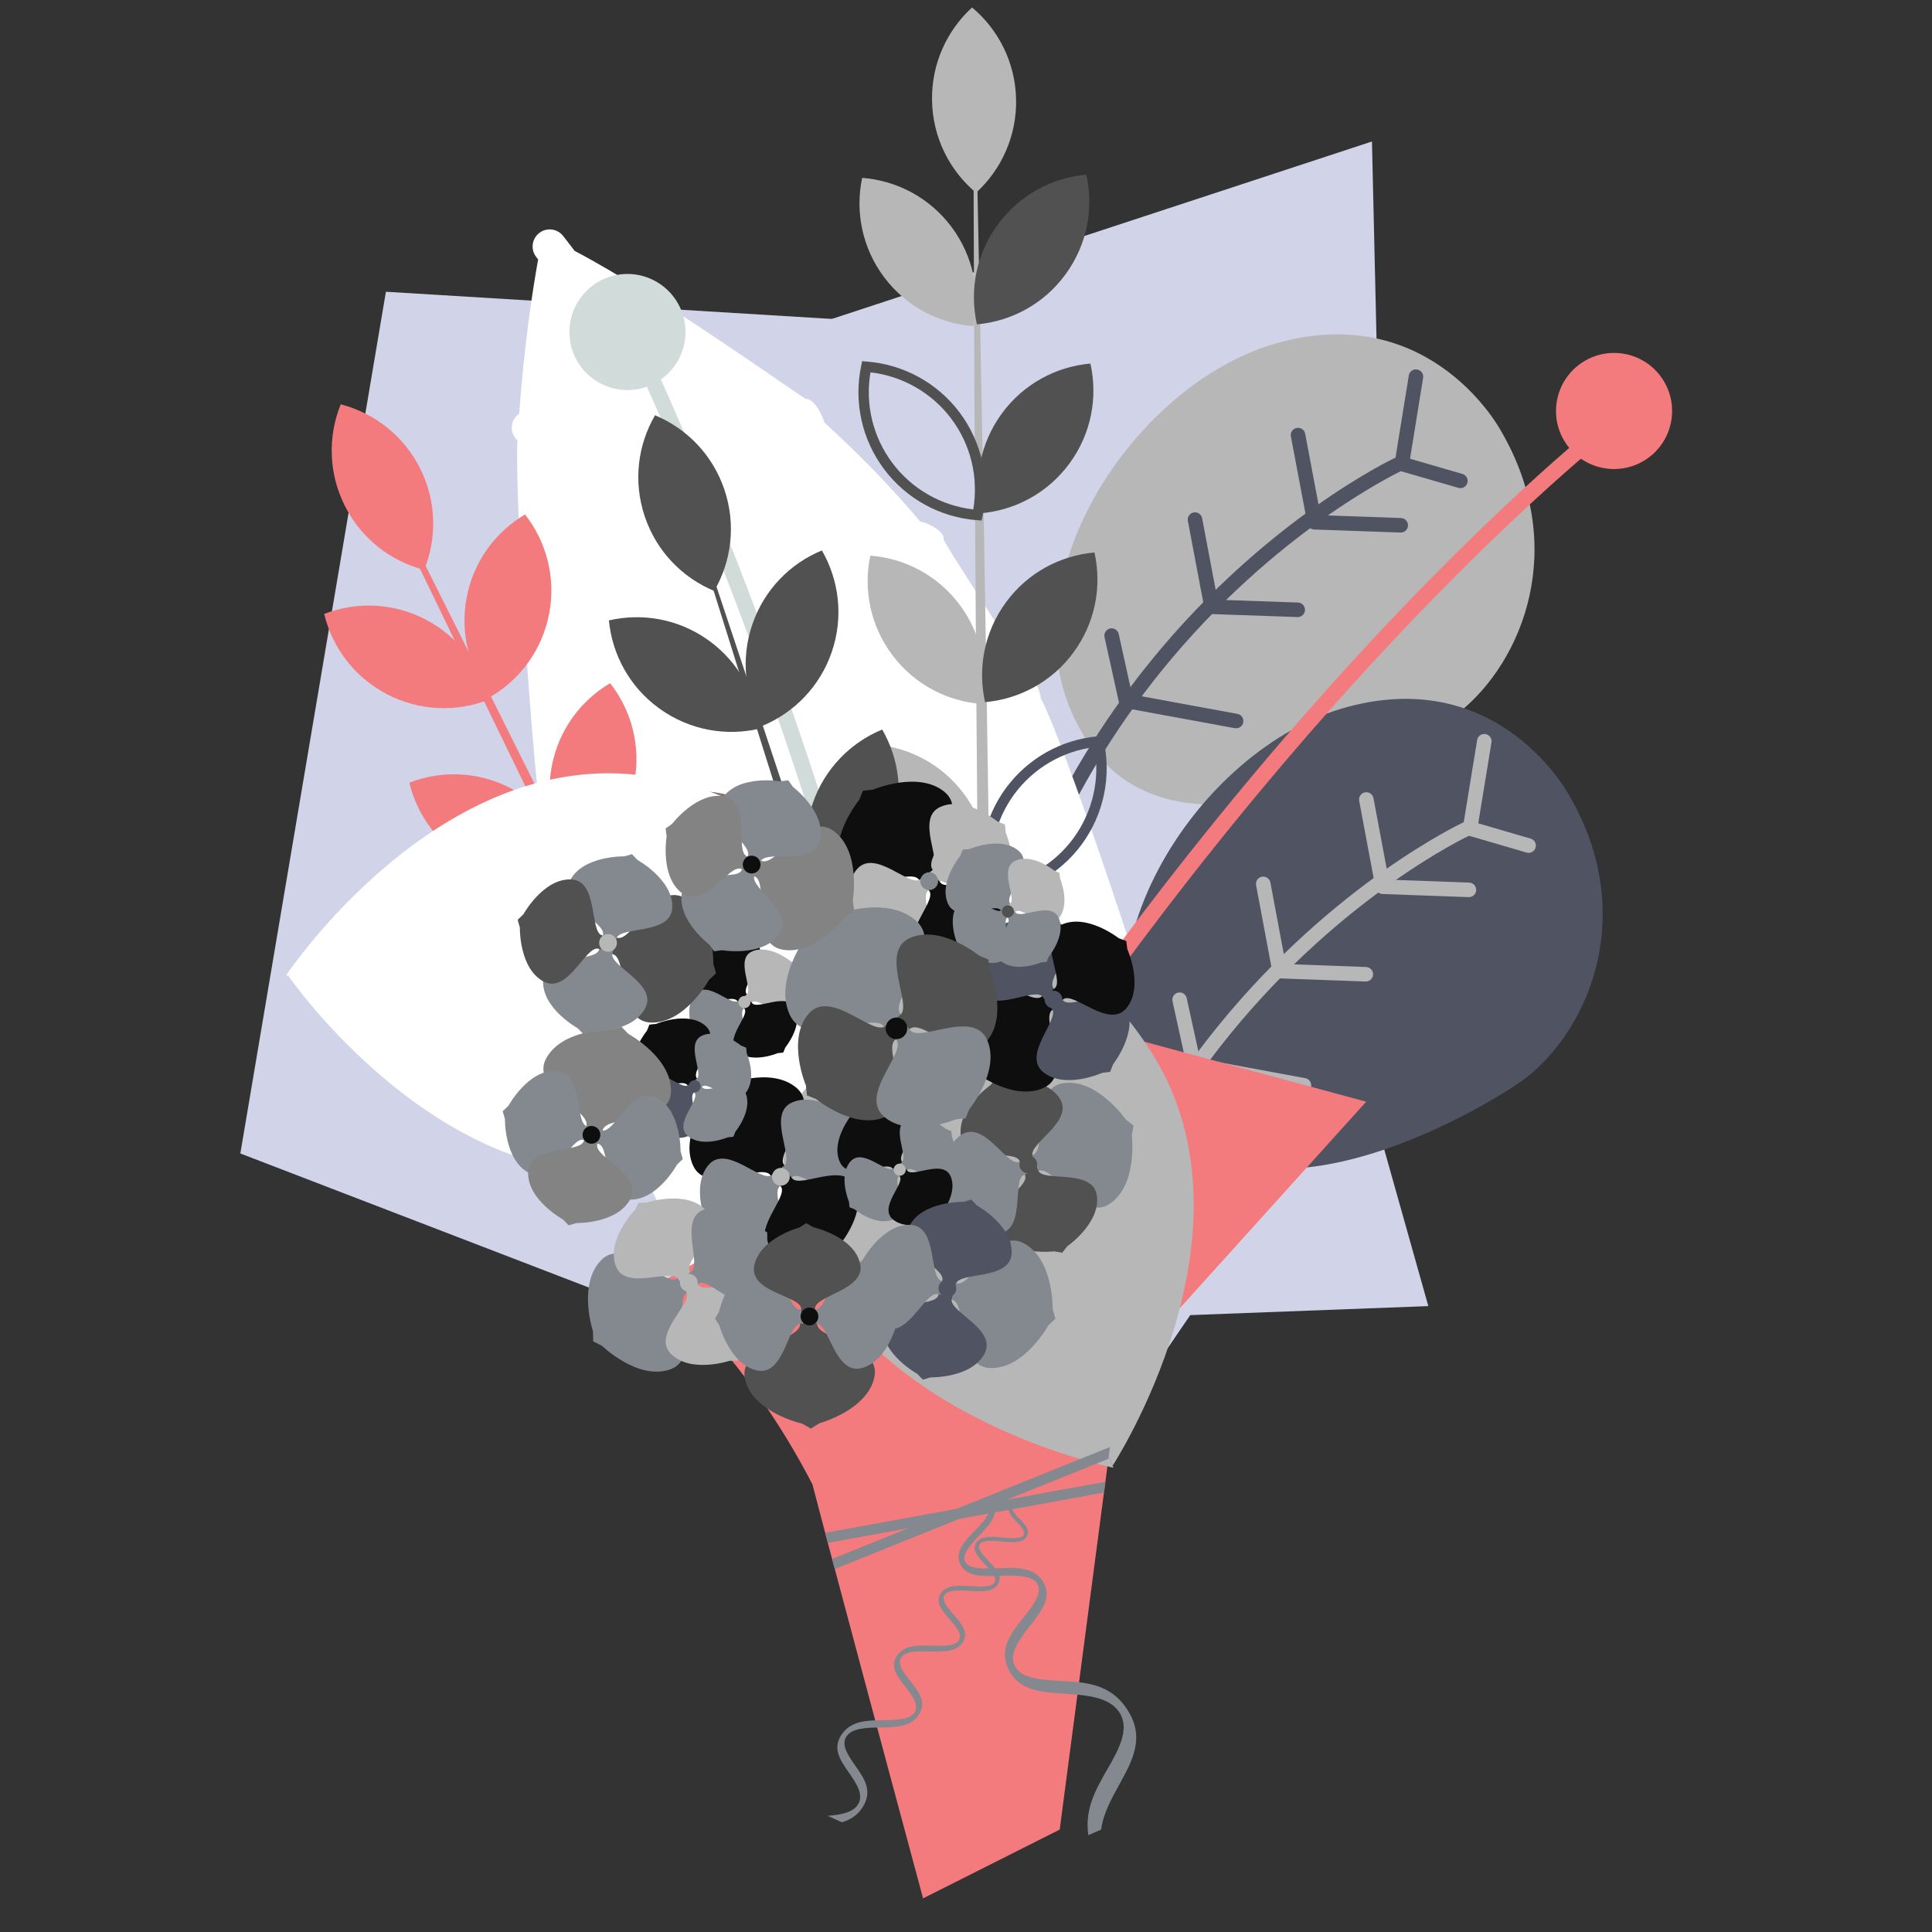 <svg width="123" height="123" viewBox="0 0 123 123" fill="none" xmlns="http://www.w3.org/2000/svg">
<rect x="0" y="0" width="123" height="123" fill="#333333" stroke="none"/>
<g clip-path="url(#clip0_297_7465)">
<path d="M24.569 18.574L15.301 73.435L40.239 83.028L59.799 84.331L90.934 83.152L73.596 21.564L24.569 18.574Z" fill="#D1D3E8"/>
<path d="M87.345 9.008L31.938 27.212L37.643 53.316L47.315 70.371L69.126 93.468L88.638 64.888L87.345 9.008Z" fill="#D1D3E8"/>
<path d="M95.565 27.442C95.565 27.442 91.193 19.195 81.479 21.793C71.765 24.391 63.033 38.308 69.376 47.407C75.722 56.504 91.302 46.63 92.882 45.364C96.982 42.086 99.86 34.819 95.565 27.442Z" fill="#B7B7B8"/>
<path d="M89.412 29.384C89.304 29.152 89.031 29.051 88.797 29.158C88.716 29.195 80.621 33.014 73.257 42.091C68.934 47.419 65.7 53.495 63.641 60.15C61.904 65.767 61.011 71.808 60.961 78.193L61.893 78.017C62.091 61.175 68.289 49.696 73.948 42.708C81.176 33.783 89.109 30.035 89.186 29.998C89.419 29.89 89.519 29.615 89.412 29.384Z" fill="#505362"/>
<path d="M71.428 44.998C71.334 44.933 71.263 44.833 71.237 44.716L70.32 40.565C70.264 40.315 70.421 40.069 70.671 40.013C70.921 39.958 71.167 40.115 71.222 40.364L72.073 44.217L78.779 45.449C79.03 45.495 79.197 45.736 79.15 45.987C79.104 46.239 78.864 46.404 78.612 46.359L71.605 45.071C71.54 45.059 71.48 45.033 71.428 44.998Z" fill="#505362"/>
<path d="M83.425 33.633C83.327 33.567 83.257 33.461 83.233 33.337L82.184 27.785C82.136 27.533 82.302 27.293 82.552 27.245C82.802 27.197 83.044 27.361 83.093 27.613L84.073 32.801L89.195 32.98C89.45 32.99 89.65 33.205 89.64 33.458C89.631 33.713 89.417 33.913 89.161 33.904L83.67 33.711C83.581 33.711 83.496 33.681 83.425 33.633Z" fill="#505362"/>
<path d="M76.867 39.014C76.769 38.947 76.699 38.842 76.675 38.718L75.626 33.166C75.577 32.916 75.742 32.674 75.994 32.626C76.245 32.577 76.486 32.744 76.534 32.994L77.514 38.182L82.636 38.361C82.891 38.37 83.091 38.585 83.082 38.839C83.072 39.094 82.858 39.294 82.604 39.285L77.113 39.092C77.022 39.092 76.937 39.064 76.867 39.014Z" fill="#505362"/>
<path d="M88.986 29.917C88.841 29.819 88.761 29.644 88.791 29.462L89.691 23.906C89.731 23.655 89.968 23.483 90.22 23.524C90.471 23.564 90.643 23.801 90.603 24.053L89.769 29.205L93.104 30.173C93.35 30.243 93.491 30.5 93.419 30.745C93.347 30.989 93.091 31.131 92.845 31.059L89.115 29.977C89.071 29.966 89.026 29.943 88.986 29.917Z" fill="#505362"/>
<path d="M76.504 74.997C76.432 74.921 76.351 74.855 76.258 74.801C76.251 74.762 76.243 74.723 76.236 74.683C75.139 69.156 67.941 47.554 66.261 44.459C66.252 44.157 65.725 42.577 65.184 42.547C63.671 39.957 60.058 34.532 60.074 34.323C60.121 33.724 58.753 33.17 58.607 33.226C56.767 31.051 54.732 28.937 52.477 26.899C52.473 26.745 51.911 25.372 51.322 25.404C51.169 25.411 42.115 18.865 36.582 15.973C36.339 15.655 36.099 15.333 35.851 15.021C35.481 14.549 34.796 14.467 34.325 14.837C33.853 15.209 33.77 15.892 34.141 16.364C34.182 16.416 34.221 16.469 34.261 16.521C33.923 18.378 33.386 21.805 33.053 26.338C32.959 26.403 32.87 26.479 32.798 26.577C32.458 27.03 32.53 27.659 32.942 28.033C32.735 31.594 33.997 51.776 35.073 56.727C34.959 56.803 34.555 58.19 35.049 58.533C35.099 58.568 35.281 58.69 35.565 58.873C36.707 63.584 38.265 68.416 40.362 73.231C41.626 76.128 42.904 78.744 44.184 81.112L76.504 74.997Z" fill="white"/>
<path d="M99.915 50.66C99.915 50.66 95.557 42.409 85.837 44.993C76.119 47.578 67.367 61.482 73.699 70.591C80.032 79.697 95.626 69.843 97.207 68.581C101.314 65.305 104.202 58.041 99.915 50.66Z" fill="#505362"/>
<path d="M65.931 111.099C65.826 111.024 65.75 110.909 65.733 110.769C64.618 100.862 65.361 91.627 67.944 83.322C70.012 76.671 73.255 70.599 77.584 65.277C84.96 56.212 93.061 52.404 93.143 52.367C93.374 52.26 93.648 52.361 93.755 52.593C93.862 52.824 93.76 53.1 93.529 53.205C93.45 53.242 85.513 56.978 78.272 65.894C71.597 74.114 64.162 88.555 66.65 110.666C66.678 110.919 66.497 111.148 66.243 111.177C66.131 111.191 66.02 111.159 65.931 111.099Z" fill="#B7B7B8"/>
<path d="M75.749 68.179C75.654 68.114 75.584 68.014 75.56 67.898L74.648 63.746C74.592 63.496 74.751 63.25 74.999 63.195C75.249 63.139 75.495 63.298 75.551 63.546L76.396 67.4L83.1 68.642C83.351 68.688 83.516 68.929 83.47 69.18C83.423 69.432 83.183 69.596 82.931 69.55L75.927 68.253C75.862 68.24 75.8 68.216 75.749 68.179Z" fill="#B7B7B8"/>
<path d="M87.765 56.834C87.667 56.768 87.597 56.662 87.573 56.538L86.531 50.986C86.485 50.734 86.65 50.494 86.901 50.446C87.151 50.398 87.394 50.564 87.441 50.814L88.415 56.004L93.536 56.191C93.791 56.2 93.991 56.415 93.98 56.67C93.971 56.925 93.756 57.125 93.501 57.116L88.01 56.916C87.921 56.912 87.836 56.883 87.765 56.834Z" fill="#B7B7B8"/>
<path d="M81.203 62.205C81.104 62.138 81.034 62.032 81.01 61.909L79.969 56.356C79.922 56.105 80.087 55.864 80.339 55.816C80.591 55.77 80.831 55.935 80.879 56.186L81.852 61.376L86.973 61.563C87.229 61.572 87.427 61.787 87.418 62.042C87.408 62.297 87.194 62.497 86.938 62.488L81.447 62.288C81.356 62.282 81.273 62.253 81.203 62.205Z" fill="#B7B7B8"/>
<path d="M93.329 53.125C93.185 53.027 93.106 52.852 93.135 52.67L94.041 47.116C94.082 46.864 94.321 46.692 94.573 46.735C94.824 46.776 94.996 47.014 94.954 47.266L94.112 52.417L97.448 53.39C97.692 53.461 97.834 53.717 97.762 53.963C97.69 54.209 97.435 54.35 97.189 54.278L93.461 53.19C93.413 53.175 93.368 53.153 93.329 53.125Z" fill="#B7B7B8"/>
<path d="M48.691 79.494C40.024 61.883 32.099 45.997 26.367 34.57H25.945C31.508 46.095 39.291 62.136 48.001 79.835C49.061 81.989 50.11 84.116 51.144 86.214L51.827 85.879C50.796 83.777 49.751 81.648 48.691 79.494Z" fill="#F37B7E"/>
<path d="M26.738 29.805C27.798 31.905 27.822 34.257 27.006 36.279C24.893 35.735 23.019 34.316 21.959 32.214C20.899 30.114 20.875 27.762 21.692 25.74C23.803 26.288 25.678 27.705 26.738 29.805Z" fill="#F37B7E"/>
<path d="M27.105 39.446C29.19 40.536 30.58 42.433 31.094 44.553C29.061 45.341 26.709 45.28 24.624 44.19C22.539 43.1 21.149 41.204 20.637 39.084C22.67 38.298 25.022 38.357 27.105 39.446Z" fill="#F37B7E"/>
<path d="M34.967 39.046C34.532 41.359 33.126 43.242 31.248 44.352C29.901 42.637 29.272 40.371 29.707 38.058C30.141 35.745 31.547 33.862 33.428 32.754C34.772 34.471 35.401 36.736 34.967 39.046Z" fill="#F37B7E"/>
<path d="M32.527 50.19C34.612 51.279 36.002 53.176 36.516 55.296C34.482 56.084 32.131 56.023 30.046 54.933C27.961 53.843 26.571 51.947 26.059 49.827C28.092 49.039 30.441 49.1 32.527 50.19Z" fill="#F37B7E"/>
<path d="M40.385 49.787C39.95 52.1 38.544 53.983 36.666 55.093C35.319 53.378 34.69 51.111 35.125 48.799C35.559 46.486 36.966 44.602 38.845 43.494C40.19 45.211 40.819 47.476 40.385 49.787Z" fill="#F37B7E"/>
<path d="M37.937 60.928C40.022 62.018 41.412 63.914 41.926 66.033C39.892 66.821 37.541 66.76 35.456 65.67C33.371 64.58 31.981 62.684 31.469 60.563C33.504 59.777 35.854 59.838 37.937 60.928Z" fill="#B7B7B8"/>
<path d="M45.799 60.529C45.364 62.842 43.958 64.725 42.08 65.835C40.733 64.12 40.104 61.853 40.539 59.541C40.974 57.228 42.382 55.345 44.26 54.236C45.606 55.951 46.233 58.216 45.799 60.529Z" fill="#B7B7B8"/>
<path d="M62.203 10.736H61.98C62.014 23.223 62.114 45.279 62.41 70.404C62.437 72.806 62.467 75.178 62.498 77.516L63.259 77.507C63.235 75.168 63.207 72.796 63.179 70.395C62.883 45.27 62.463 23.22 62.203 10.736Z" fill="#B7B7B8"/>
<path d="M64.689 6.316C64.739 8.667 63.748 10.8 62.141 12.273C60.468 10.873 59.387 8.784 59.338 6.43C59.288 4.079 60.277 1.946 61.887 0.475C63.558 1.875 64.638 3.964 64.689 6.316Z" fill="#B7B7B8"/>
<path d="M60.571 14.438C61.982 16.321 62.419 18.63 61.969 20.765C59.794 20.601 57.699 19.531 56.287 17.65C54.876 15.768 54.439 13.457 54.888 11.324C57.064 11.489 59.159 12.556 60.571 14.438Z" fill="#B7B7B8"/>
<path d="M67.837 17.465C66.45 19.366 64.368 20.457 62.195 20.65C61.717 18.522 62.128 16.206 63.516 14.305C64.903 12.405 66.985 11.314 69.159 11.121C69.636 13.253 69.227 15.567 67.837 17.465Z" fill="#515151"/>
<path d="M62.495 33.141L62.206 33.118C59.856 32.941 57.699 31.757 56.286 29.872C54.872 27.988 54.341 25.585 54.83 23.279L54.889 22.996L55.178 23.018C57.527 23.198 59.684 24.382 61.096 26.265C62.508 28.149 63.041 30.552 62.554 32.858L62.495 33.141ZM55.418 23.705C55.072 25.735 55.572 27.822 56.813 29.476C58.053 31.13 59.918 32.196 61.962 32.432C62.308 30.403 61.807 28.314 60.567 26.662C59.327 25.009 57.464 23.942 55.418 23.705Z" fill="#515151"/>
<path d="M68.099 29.491C66.712 31.391 64.63 32.482 62.456 32.675C61.979 30.547 62.39 28.231 63.777 26.331C65.165 24.431 67.246 23.339 69.42 23.146C69.898 25.278 69.487 27.592 68.099 29.491Z" fill="#515151"/>
<path d="M61.088 38.49C62.5 40.372 62.937 42.683 62.489 44.816C60.313 44.652 58.218 43.584 56.807 41.7C55.395 39.819 54.958 37.508 55.408 35.375C57.582 35.541 59.677 36.608 61.088 38.49Z" fill="#B7B7B8"/>
<path d="M68.357 41.518C66.97 43.418 64.886 44.51 62.714 44.702C62.237 42.574 62.647 40.258 64.035 38.358C65.423 36.458 67.504 35.366 69.678 35.174C70.156 37.303 69.745 39.618 68.357 41.518Z" fill="#515151"/>
<path d="M61.351 50.516C62.763 52.397 63.2 54.708 62.75 56.842C60.575 56.677 58.48 55.609 57.068 53.726C55.657 51.844 55.22 49.533 55.67 47.4C57.845 47.566 59.94 48.634 61.351 50.516Z" fill="#B7B7B8"/>
<path d="M62.714 57.085L62.651 56.801C62.135 54.502 62.639 52.093 64.028 50.191C65.418 48.289 67.562 47.081 69.908 46.874L70.197 46.848L70.259 47.13C70.774 49.43 70.27 51.839 68.881 53.739C67.492 55.64 65.349 56.85 63.001 57.059L62.714 57.085ZM69.675 47.564C67.632 47.825 65.782 48.912 64.562 50.581C63.343 52.25 62.866 54.344 63.238 56.371C65.28 56.108 67.13 55.02 68.35 53.351C69.569 51.682 70.045 49.59 69.675 47.564Z" fill="#505362"/>
<path d="M62.728 109.913C62.694 109.918 62.661 109.922 62.626 109.922C62.348 109.918 62.126 109.691 62.13 109.413C62.132 109.321 62.23 99.964 59.651 84.778C57.27 70.765 52.057 48.779 40.74 23.624C40.626 23.371 40.738 23.073 40.992 22.96C41.247 22.847 41.543 22.958 41.656 23.212C46.675 34.368 50.928 45.839 54.295 57.309C56.989 66.485 59.128 75.681 60.648 84.641C63.238 99.909 63.138 109.333 63.136 109.426C63.133 109.668 62.957 109.868 62.728 109.913Z" fill="#D1DCDA"/>
<path d="M43.577 20.45C43.956 22.456 42.639 24.389 40.633 24.768C38.628 25.148 36.694 23.83 36.315 21.825C35.936 19.819 37.253 17.886 39.259 17.506C41.264 17.128 43.196 18.445 43.577 20.45Z" fill="#D1DCDA"/>
<path d="M102.587 26.955C102.417 26.736 102.1 26.698 101.882 26.868C101.808 26.925 94.391 32.742 84.104 44.315C78.065 51.107 72.228 58.526 66.756 66.369C62.25 72.826 57.986 79.584 54.008 86.559L55.31 86.314C66.003 67.721 76.962 53.862 84.832 45.007C95.064 33.493 102.426 27.719 102.498 27.662C102.718 27.489 102.757 27.173 102.587 26.955Z" fill="#F37B7E"/>
<path d="M106.424 26.628C106.169 28.651 104.321 30.087 102.295 29.832C100.271 29.577 98.835 27.728 99.092 25.703C99.348 23.678 101.196 22.243 103.222 22.498C105.246 22.753 106.68 24.602 106.424 26.628Z" fill="#F37B7E"/>
<path d="M45.312 36.438H45.066C47.079 42.876 49.934 51.973 53.414 62.98L54.086 62.852C50.465 51.896 47.453 42.848 45.312 36.438Z" fill="#515151"/>
<path d="M46.12 31.176C46.872 33.405 46.565 35.736 45.469 37.622C43.455 36.783 41.8 35.115 41.049 32.883C40.298 30.654 40.605 28.323 41.702 26.438C43.715 27.277 45.369 28.946 46.12 31.176Z" fill="#515151"/>
<path d="M45.117 40.773C47.027 42.148 48.135 44.222 48.344 46.392C46.22 46.884 43.9 46.492 41.99 45.117C40.081 43.742 38.973 41.668 38.766 39.498C40.892 39.006 43.208 39.398 45.117 40.773Z" fill="#515151"/>
<path d="M52.96 41.491C52.203 43.718 50.542 45.383 48.527 46.216C47.435 44.327 47.135 41.996 47.892 39.767C48.649 37.539 50.31 35.874 52.325 35.043C53.417 36.934 53.716 39.265 52.96 41.491Z" fill="#515151"/>
<path d="M50.413 58.324C48.715 58.324 47.042 57.795 45.638 56.783C43.727 55.407 42.502 53.273 42.278 50.927L42.25 50.639L42.531 50.574C44.827 50.043 47.24 50.527 49.151 51.904C51.062 53.281 52.287 55.414 52.513 57.76L52.541 58.049L52.259 58.113C51.647 58.256 51.028 58.324 50.413 58.324ZM42.968 51.159C43.244 53.199 44.346 55.042 46.023 56.248C47.701 57.457 49.799 57.917 51.821 57.531C51.544 55.49 50.441 53.647 48.765 52.441C47.089 51.234 44.99 50.774 42.968 51.159Z" fill="#88736D"/>
<path d="M56.8 52.891C56.043 55.119 54.381 56.784 52.367 57.617C51.275 55.727 50.975 53.396 51.732 51.169C52.489 48.941 54.15 47.276 56.165 46.445C57.257 48.332 57.556 50.664 56.8 52.891Z" fill="#515151"/>
<path d="M86.977 70.139L71.265 87.551L70.664 92.127L70.566 92.878L70.374 94.338L70.283 95.024L67.466 116.48L58.767 120.858C58.767 120.858 55.391 108.334 53.148 99.894C53.089 99.679 53.03 99.463 52.975 99.251C52.884 98.9 52.791 98.556 52.703 98.225C52.644 98.006 52.588 97.791 52.533 97.585C52.22 96.391 51.943 95.34 51.724 94.504C47.536 86.387 42.533 82.394 42.082 81.627L53.576 75.081L69.878 65.514L86.977 70.139Z" fill="#F37B7E"/>
<path d="M70.884 93.44C70.884 93.44 53.67 90.011 50.421 77.064C47.171 64.117 57.434 60.387 57.434 60.387L70.884 93.44Z" fill="#B7B7B8"/>
<path d="M70.833 93.315C70.833 93.315 80.431 78.619 73.457 67.237C66.482 55.855 56.637 60.576 56.637 60.576L70.833 93.315Z" fill="#B7B7B8"/>
<path d="M58.968 80.037C60.822 77.386 62.169 75.129 62.169 75.129C62.169 75.129 60.51 77.168 58.654 79.819C56.8 82.47 55.453 84.727 55.453 84.727C55.453 84.727 57.113 82.687 58.968 80.037Z" fill="#B7B7B8"/>
<path d="M57.271 77.494C59.343 74.534 60.864 72.025 60.864 72.025C60.864 72.025 59.028 74.316 56.956 77.276C54.884 80.236 53.363 82.745 53.363 82.745C53.363 82.745 55.201 80.455 57.271 77.494Z" fill="#B7B7B8"/>
<path d="M55.881 74.511C57.999 71.484 59.559 68.922 59.559 68.922C59.559 68.922 57.685 71.266 55.569 74.293C53.452 77.32 51.891 79.882 51.891 79.882C51.891 79.882 53.764 77.538 55.881 74.511Z" fill="#B7B7B8"/>
<path d="M54.693 71.243C56.746 68.307 58.256 65.818 58.256 65.818C58.256 65.818 56.434 68.088 54.38 71.025C52.326 73.961 50.816 76.449 50.816 76.449C50.816 76.449 52.637 74.179 54.693 71.243Z" fill="#B7B7B8"/>
<path d="M53.851 67.481C55.649 64.909 56.952 62.717 56.952 62.717C56.952 62.717 55.337 64.691 53.538 67.263C51.74 69.835 50.438 72.027 50.438 72.027C50.438 72.027 52.053 70.051 53.851 67.481Z" fill="#B7B7B8"/>
<path d="M60.737 82.475C62.333 80.192 63.471 78.232 63.471 78.232C63.471 78.232 62.021 79.973 60.422 82.256C58.825 84.539 57.688 86.499 57.688 86.499C57.688 86.499 59.14 84.758 60.737 82.475Z" fill="#B7B7B8"/>
<path d="M62.74 84.579C63.952 82.847 64.777 81.336 64.777 81.336C64.777 81.336 63.639 82.629 62.428 84.361C61.216 86.092 60.391 87.606 60.391 87.606C60.391 87.606 61.529 86.311 62.74 84.579Z" fill="#B7B7B8"/>
<path d="M64.632 86.845C65.519 85.577 66.081 84.439 66.081 84.439C66.081 84.439 65.206 85.357 64.32 86.625C63.433 87.892 62.871 89.03 62.871 89.03C62.871 89.03 63.746 88.112 64.632 86.845Z" fill="#B7B7B8"/>
<path d="M66.537 89.082C67.09 88.292 67.381 87.541 67.381 87.541C67.381 87.541 66.776 88.072 66.223 88.862C65.669 89.652 65.379 90.403 65.379 90.403C65.379 90.403 65.984 89.874 66.537 89.082Z" fill="#B7B7B8"/>
<path d="M69.148 75.758C65.957 75.228 63.402 74.609 63.402 74.609C63.402 74.609 66.02 74.85 69.211 75.381C72.403 75.912 74.957 76.53 74.957 76.53C74.957 76.53 72.34 76.288 69.148 75.758Z" fill="#B7B7B8"/>
<path d="M68.523 72.766C64.96 72.174 62.102 71.506 62.102 71.506C62.102 71.506 65.021 71.798 68.586 72.39C72.149 72.983 75.007 73.65 75.007 73.65C75.007 73.65 72.086 73.358 68.523 72.766Z" fill="#B7B7B8"/>
<path d="M67.362 69.686C63.72 69.081 60.797 68.402 60.797 68.402C60.797 68.402 63.783 68.704 67.425 69.309C71.068 69.914 73.991 70.595 73.991 70.595C73.991 70.595 71.005 70.291 67.362 69.686Z" fill="#B7B7B8"/>
<path d="M65.86 66.549C62.326 65.963 59.492 65.297 59.492 65.297C59.492 65.297 62.388 65.584 65.923 66.172C69.456 66.758 72.29 67.425 72.29 67.425C72.29 67.425 69.393 67.138 65.86 66.549Z" fill="#B7B7B8"/>
<path d="M63.764 63.315C60.669 62.8 58.191 62.195 58.191 62.195C58.191 62.195 60.731 62.423 63.827 62.937C66.921 63.452 69.4 64.056 69.4 64.056C69.4 64.056 66.858 63.829 63.764 63.315Z" fill="#B7B7B8"/>
<path d="M69.653 78.727C66.905 78.27 64.707 77.711 64.707 77.711C64.707 77.711 66.966 77.892 69.713 78.349C72.461 78.806 74.659 79.365 74.659 79.365C74.659 79.365 72.4 79.183 69.653 78.727Z" fill="#B7B7B8"/>
<path d="M69.755 81.632C67.671 81.286 66.012 80.816 66.012 80.816C66.012 80.816 67.732 80.909 69.817 81.255C71.903 81.601 73.56 82.071 73.56 82.071C73.56 82.071 71.838 81.978 69.755 81.632Z" fill="#B7B7B8"/>
<path d="M70.049 84.566C68.522 84.312 67.316 83.918 67.316 83.918C67.316 83.918 68.586 83.934 70.11 84.188C71.637 84.442 72.843 84.836 72.843 84.836C72.843 84.836 71.574 84.821 70.049 84.566Z" fill="#B7B7B8"/>
<path d="M70.312 87.497C69.361 87.338 68.621 87.021 68.621 87.021C68.621 87.021 69.424 86.96 70.375 87.119C71.326 87.278 72.066 87.595 72.066 87.595C72.066 87.595 71.263 87.656 70.312 87.497Z" fill="#B7B7B8"/>
<path d="M56.273 60.003C64.447 79.295 70.585 93.419 70.585 93.419C70.585 93.419 64.795 79.156 56.738 59.822C56.586 59.891 56.431 59.95 56.273 60.003Z" fill="#B7B7B8"/>
<path d="M18.207 62.105C18.207 62.105 27.923 47.487 41.134 49.404C54.344 51.321 53.889 62.233 53.889 62.233L18.207 62.105Z" fill="white"/>
<path d="M18.34 62.104C18.34 62.104 28.282 76.571 41.459 74.449C54.639 72.327 54.015 61.424 54.015 61.424L18.34 62.104Z" fill="white"/>
<path d="M35.134 56.179C36.88 58.902 38.457 61.006 38.457 61.006C38.457 61.006 37.202 58.695 35.456 55.972C33.709 53.248 32.133 51.145 32.133 51.145C32.133 51.145 33.387 53.456 35.134 56.179Z" fill="white"/>
<path d="M38.129 55.576C40.079 58.618 41.822 60.981 41.822 60.981C41.822 60.981 40.403 58.413 38.451 55.371C36.501 52.33 34.758 49.967 34.758 49.967C34.758 49.967 36.179 52.534 38.129 55.576Z" fill="white"/>
<path d="M41.418 55.429C43.412 58.539 45.19 60.955 45.19 60.955C45.19 60.955 43.734 58.331 41.741 55.222C39.747 52.111 37.969 49.695 37.969 49.695C37.969 49.695 39.423 52.319 41.418 55.429Z" fill="white"/>
<path d="M44.892 55.571C46.826 58.587 48.556 60.929 48.556 60.929C48.556 60.929 47.149 58.382 45.214 55.366C43.281 52.35 41.551 50.008 41.551 50.008C41.551 50.008 42.959 52.555 44.892 55.571Z" fill="white"/>
<path d="M48.692 56.222C50.385 58.864 51.92 60.901 51.92 60.901C51.92 60.901 50.708 58.657 49.014 56.015C47.319 53.373 45.785 51.336 45.785 51.336C45.785 51.336 46.997 53.582 48.692 56.222Z" fill="white"/>
<path d="M32.207 56.889C33.711 59.235 35.091 61.031 35.091 61.031C35.091 61.031 34.033 59.028 32.529 56.682C31.025 54.336 29.645 52.539 29.645 52.539C29.645 52.539 30.705 54.543 32.207 56.889Z" fill="white"/>
<path d="M29.494 57.94C30.633 59.718 31.719 61.058 31.719 61.058C31.719 61.058 30.955 59.513 29.816 57.735C28.676 55.957 27.59 54.617 27.59 54.617C27.59 54.617 28.354 56.162 29.494 57.94Z" fill="white"/>
<path d="M26.684 58.83C27.519 60.132 28.357 61.085 28.357 61.085C28.357 61.085 27.84 59.927 27.006 58.624C26.17 57.322 25.332 56.369 25.332 56.369C25.332 56.369 25.848 57.527 26.684 58.83Z" fill="white"/>
<path d="M23.884 59.743C24.406 60.555 24.989 61.11 24.989 61.11C24.989 61.11 24.728 60.35 24.206 59.537C23.684 58.725 23.102 58.17 23.102 58.17C23.102 58.17 23.364 58.932 23.884 59.743Z" fill="white"/>
<path d="M35.22 67.227C36.924 64.477 38.467 62.348 38.467 62.348C38.467 62.348 37.248 64.677 35.544 67.426C33.84 70.176 32.297 72.303 32.297 72.303C32.297 72.303 33.516 69.976 35.22 67.227Z" fill="white"/>
<path d="M38.224 67.782C40.127 64.711 41.831 62.322 41.831 62.322C41.831 62.322 40.451 64.912 38.549 67.984C36.645 71.055 34.941 73.444 34.941 73.444C34.941 73.444 36.322 70.853 38.224 67.782Z" fill="white"/>
<path d="M41.512 67.881C43.459 64.741 45.198 62.297 45.198 62.297C45.198 62.297 43.783 64.942 41.838 68.082C39.892 71.222 38.152 73.668 38.152 73.668C38.152 73.668 39.568 71.022 41.512 67.881Z" fill="white"/>
<path d="M44.985 67.683C46.872 64.638 48.565 62.27 48.565 62.27C48.565 62.27 47.198 64.839 45.311 67.885C43.423 70.93 41.73 73.298 41.73 73.298C41.73 73.298 43.098 70.728 44.985 67.683Z" fill="white"/>
<path d="M48.772 66.973C50.424 64.305 51.926 62.244 51.926 62.244C51.926 62.244 50.75 64.507 49.096 67.175C47.444 69.843 45.941 71.904 45.941 71.904C45.941 71.904 47.12 69.639 48.772 66.973Z" fill="white"/>
<path d="M32.283 66.56C33.75 64.192 35.103 62.373 35.103 62.373C35.103 62.373 34.076 64.393 32.609 66.762C31.142 69.13 29.789 70.948 29.789 70.948C29.789 70.948 30.816 68.928 32.283 66.56Z" fill="white"/>
<path d="M29.559 65.553C30.673 63.757 31.737 62.402 31.737 62.402C31.737 62.402 30.997 63.958 29.885 65.755C28.771 67.551 27.707 68.906 27.707 68.906C27.707 68.906 28.447 67.348 29.559 65.553Z" fill="white"/>
<path d="M26.725 64.707C27.54 63.392 28.363 62.428 28.363 62.428C28.363 62.428 27.865 63.595 27.049 64.909C26.233 66.224 25.41 67.188 25.41 67.188C25.41 67.188 25.912 66.023 26.725 64.707Z" fill="white"/>
<path d="M23.919 63.835C24.427 63.015 25.001 62.451 25.001 62.451C25.001 62.451 24.751 63.217 24.242 64.037C23.734 64.856 23.16 65.421 23.16 65.421C23.16 65.421 23.41 64.655 23.919 63.835Z" fill="white"/>
<path d="M54.686 61.305C33.737 61.529 18.34 61.836 18.34 61.836C18.34 61.836 33.732 61.904 54.675 61.804C54.672 61.638 54.675 61.471 54.686 61.305Z" fill="white"/>
<path d="M70.652 76.639C72.45 75.429 72.055 72.276 72.055 72.276L72.164 71.655L71.666 71.266C71.666 71.266 69.855 68.656 67.709 68.956C65.562 69.255 66.711 73.165 65.751 73.531C64.791 73.899 64.985 74.404 64.985 74.404C64.985 74.404 65.179 74.909 66.139 74.541C67.1 74.175 68.856 77.849 70.652 76.639Z" fill="#84888F"/>
<path d="M67.455 69.91C66.465 68.441 63.888 68.764 63.888 68.764L63.379 68.676L63.061 69.083C63.061 69.083 60.926 70.565 61.172 72.319C61.418 74.073 64.613 73.135 64.913 73.919C65.213 74.704 65.627 74.547 65.627 74.547C65.627 74.547 66.04 74.389 65.74 73.603C65.441 72.814 68.445 71.379 67.455 69.91Z" fill="#515151"/>
<path d="M63.548 78.521C64.538 79.99 67.116 79.666 67.116 79.666L67.625 79.755L67.943 79.348C67.943 79.348 70.078 77.866 69.832 76.112C69.586 74.358 66.391 75.296 66.091 74.511C65.791 73.727 65.376 73.884 65.376 73.884C65.376 73.884 64.964 74.041 65.264 74.828C65.564 75.614 62.559 77.052 63.548 78.521Z" fill="#515151"/>
<path d="M61.185 72.258C59.716 73.247 60.04 75.825 60.04 75.825L59.949 76.333L60.356 76.652C60.356 76.652 61.838 78.787 63.592 78.54C65.346 78.294 64.408 75.099 65.193 74.799C65.977 74.498 65.82 74.085 65.82 74.085C65.82 74.085 65.661 73.673 64.876 73.972C64.092 74.272 62.654 71.268 61.185 72.258Z" fill="#84888F"/>
<path d="M65.266 73.61C65.558 73.499 65.886 73.643 65.997 73.935C66.108 74.228 65.964 74.555 65.671 74.666C65.379 74.777 65.052 74.631 64.941 74.341C64.828 74.048 64.974 73.721 65.266 73.61Z" fill="#515151"/>
<path d="M61.386 62.769C60.024 64.455 61.33 67.352 61.33 67.352L61.408 67.98L61.998 68.205C61.998 68.205 64.498 70.168 66.461 69.249C68.424 68.331 66.176 64.932 66.986 64.3C67.796 63.665 67.462 63.24 67.462 63.24C67.462 63.24 67.128 62.814 66.318 63.447C65.508 64.081 62.748 61.084 61.386 62.769Z" fill="#0D0E0D"/>
<path d="M66.419 68.258C67.797 69.371 70.165 68.304 70.165 68.304L70.678 68.24L70.863 67.757C70.863 67.757 72.467 65.712 71.716 64.108C70.965 62.504 68.187 64.341 67.669 63.679C67.151 63.017 66.802 63.29 66.802 63.29C66.802 63.29 66.454 63.564 66.972 64.225C67.49 64.888 65.04 67.146 66.419 68.258Z" fill="#505362"/>
<path d="M67.622 58.88C66.244 57.767 63.876 58.834 63.876 58.834L63.363 58.899L63.178 59.381C63.178 59.381 61.574 61.426 62.325 63.03C63.077 64.634 65.854 62.797 66.372 63.459C66.89 64.121 67.24 63.848 67.24 63.848C67.24 63.848 67.587 63.576 67.069 62.913C66.549 62.25 69.001 59.994 67.622 58.88Z" fill="#505362"/>
<path d="M71.723 64.173C72.837 62.794 71.769 60.426 71.769 60.426L71.705 59.914L71.222 59.729C71.222 59.729 69.179 58.125 67.573 58.876C65.969 59.627 67.806 62.404 67.144 62.922C66.482 63.44 66.755 63.79 66.755 63.79C66.755 63.79 67.029 64.138 67.69 63.62C68.35 63.101 70.609 65.551 71.723 64.173Z" fill="#0D0E0D"/>
<path d="M67.42 64.081C67.174 64.273 66.819 64.231 66.624 63.984C66.432 63.739 66.474 63.383 66.721 63.191C66.967 62.998 67.322 63.041 67.514 63.287C67.71 63.531 67.666 63.888 67.42 64.081Z" fill="#505362"/>
<path d="M60.148 50.43C58.493 49.032 55.567 50.275 55.567 50.275L54.94 50.34L54.701 50.924C54.701 50.924 52.685 53.38 53.56 55.363C54.435 57.346 57.88 55.172 58.496 55.996C59.112 56.819 59.547 56.495 59.547 56.495C59.547 56.495 59.98 56.172 59.364 55.348C58.748 54.523 61.804 51.829 60.148 50.43Z" fill="#0D0E0D"/>
<path d="M54.551 55.346C53.408 56.699 54.424 59.091 54.424 59.091L54.475 59.605L54.953 59.8C54.953 59.8 56.96 61.448 58.581 60.732C60.202 60.016 58.426 57.2 59.099 56.695C59.773 56.192 59.508 55.836 59.508 55.836C59.508 55.836 59.244 55.481 58.57 55.986C57.896 56.491 55.695 53.993 54.551 55.346Z" fill="#B7B7B8"/>
<path d="M63.902 56.754C65.045 55.399 64.03 53.009 64.03 53.009L63.978 52.494L63.501 52.3C63.501 52.3 61.493 50.652 59.873 51.368C58.252 52.084 60.028 54.9 59.355 55.405C58.681 55.908 58.946 56.263 58.946 56.263C58.946 56.263 59.21 56.617 59.884 56.113C60.557 55.61 62.759 58.108 63.902 56.754Z" fill="#B7B7B8"/>
<path d="M58.52 60.736C59.873 61.88 62.265 60.864 62.265 60.864L62.778 60.812L62.974 60.335C62.974 60.335 64.622 58.328 63.906 56.707C63.19 55.086 60.374 56.862 59.869 56.188C59.366 55.515 59.011 55.78 59.011 55.78C59.011 55.78 58.656 56.044 59.161 56.718C59.666 57.391 57.166 59.593 58.52 60.736Z" fill="#0D0E0D"/>
<path d="M58.707 56.438C58.52 56.188 58.569 55.833 58.821 55.646C59.071 55.459 59.426 55.509 59.613 55.761C59.8 56.011 59.75 56.366 59.498 56.553C59.249 56.739 58.894 56.688 58.707 56.438Z" fill="#84888F"/>
<path d="M50.703 69.253C49.047 67.854 46.124 69.097 46.124 69.097L45.495 69.162L45.256 69.747C45.256 69.747 43.24 72.202 44.115 74.185C44.99 76.167 48.435 73.995 49.051 74.818C49.667 75.641 50.1 75.317 50.1 75.317C50.1 75.317 50.533 74.994 49.917 74.17C49.302 73.343 52.359 70.651 50.703 69.253Z" fill="#0D0E0D"/>
<path d="M45.106 74.169C43.963 75.522 44.978 77.914 44.978 77.914L45.032 78.426L45.51 78.621C45.51 78.621 47.517 80.269 49.138 79.553C50.758 78.837 48.982 76.021 49.656 75.516C50.329 75.013 50.064 74.657 50.064 74.657C50.064 74.657 49.8 74.302 49.127 74.807C48.453 75.313 46.249 72.815 45.106 74.169Z" fill="#84888F"/>
<path d="M54.456 75.574C55.599 74.222 54.584 71.829 54.584 71.829L54.532 71.315L54.054 71.121C54.054 71.121 52.047 69.472 50.426 70.188C48.805 70.904 50.582 73.72 49.908 74.225C49.235 74.728 49.501 75.084 49.501 75.084C49.501 75.084 49.766 75.437 50.439 74.934C51.109 74.429 53.312 76.926 54.456 75.574Z" fill="#84888F"/>
<path d="M49.075 79.559C50.43 80.702 52.82 79.686 52.82 79.686L53.335 79.635L53.529 79.157C53.529 79.157 55.178 77.15 54.462 75.529C53.746 73.908 50.929 75.685 50.424 75.011C49.921 74.337 49.566 74.602 49.566 74.602C49.566 74.602 49.212 74.867 49.716 75.54C50.221 76.212 47.721 78.415 49.075 79.559Z" fill="#0D0E0D"/>
<path d="M49.261 75.26C49.074 75.01 49.124 74.655 49.376 74.468C49.626 74.281 49.981 74.331 50.168 74.583C50.355 74.832 50.305 75.188 50.053 75.375C49.803 75.562 49.448 75.51 49.261 75.26Z" fill="#B7B7B8"/>
<path d="M48.069 59.933C46.941 58.98 44.946 59.828 44.946 59.828L44.517 59.872L44.354 60.27C44.354 60.27 42.98 61.944 43.575 63.297C44.173 64.647 46.521 63.167 46.943 63.728C47.363 64.288 47.659 64.068 47.659 64.068C47.659 64.068 47.955 63.846 47.533 63.286C47.115 62.723 49.198 60.888 48.069 59.933Z" fill="#0D0E0D"/>
<path d="M44.253 63.285C43.474 64.209 44.166 65.839 44.166 65.839L44.201 66.188L44.527 66.322C44.527 66.322 45.896 67.447 47.001 66.958C48.105 66.469 46.895 64.549 47.354 64.205C47.813 63.861 47.632 63.62 47.632 63.62C47.632 63.62 47.45 63.378 46.992 63.722C46.532 64.066 45.032 62.362 44.253 63.285Z" fill="#84888F"/>
<path d="M50.629 64.245C51.408 63.322 50.716 61.691 50.716 61.691L50.68 61.342L50.355 61.209C50.355 61.209 48.986 60.084 47.881 60.572C46.776 61.061 47.986 62.981 47.528 63.325C47.069 63.669 47.25 63.91 47.25 63.91C47.25 63.91 47.431 64.152 47.89 63.808C48.347 63.464 49.85 65.168 50.629 64.245Z" fill="#B7B7B8"/>
<path d="M46.961 66.961C47.885 67.74 49.515 67.048 49.515 67.048L49.864 67.013L49.997 66.687C49.997 66.687 51.122 65.318 50.634 64.213C50.145 63.109 48.225 64.319 47.881 63.86C47.536 63.401 47.296 63.582 47.296 63.582C47.296 63.582 47.054 63.764 47.398 64.222C47.742 64.68 46.038 66.182 46.961 66.961Z" fill="#0D0E0D"/>
<path d="M47.085 64.029C46.957 63.859 46.992 63.616 47.162 63.489C47.333 63.361 47.575 63.396 47.703 63.567C47.831 63.737 47.795 63.979 47.625 64.107C47.455 64.236 47.212 64.201 47.085 64.029Z" fill="#B7B7B8"/>
<path d="M57.956 70.603C56.828 69.65 54.833 70.498 54.833 70.498L54.404 70.542L54.241 70.94C54.241 70.94 52.866 72.614 53.462 73.966C54.06 75.317 56.408 73.837 56.828 74.397C57.248 74.96 57.544 74.738 57.544 74.738C57.544 74.738 57.84 74.516 57.419 73.955C57.002 73.393 59.085 71.556 57.956 70.603Z" fill="#0D0E0D"/>
<path d="M54.136 73.955C53.357 74.879 54.049 76.509 54.049 76.509L54.084 76.858L54.41 76.992C54.41 76.992 55.779 78.117 56.883 77.628C57.988 77.139 56.778 75.219 57.237 74.875C57.696 74.531 57.514 74.29 57.514 74.29C57.514 74.29 57.333 74.048 56.874 74.392C56.417 74.736 54.917 73.032 54.136 73.955Z" fill="#84888F"/>
<path d="M60.511 74.914C61.29 73.991 60.598 72.361 60.598 72.361L60.563 72.011L60.238 71.878C60.238 71.878 58.868 70.755 57.764 71.242C56.659 71.73 57.869 73.65 57.411 73.993C56.952 74.337 57.133 74.577 57.133 74.577C57.133 74.577 57.314 74.82 57.773 74.475C58.23 74.133 59.732 75.835 60.511 74.914Z" fill="#84888F"/>
<path d="M56.844 77.631C57.767 78.409 59.397 77.717 59.397 77.717L59.747 77.682L59.88 77.357C59.88 77.357 61.005 75.988 60.517 74.883C60.028 73.778 58.108 74.989 57.764 74.529C57.42 74.071 57.179 74.252 57.179 74.252C57.179 74.252 56.937 74.433 57.281 74.892C57.625 75.349 55.921 76.85 56.844 77.631Z" fill="#0D0E0D"/>
<path d="M56.971 74.699C56.844 74.529 56.879 74.287 57.049 74.159C57.219 74.031 57.462 74.067 57.589 74.237C57.717 74.407 57.682 74.649 57.511 74.777C57.342 74.905 57.099 74.87 56.971 74.699Z" fill="#B7B7B8"/>
<path d="M64.843 54.16C63.715 53.207 61.72 54.054 61.72 54.054L61.291 54.098L61.128 54.496C61.128 54.496 59.753 56.17 60.349 57.523C60.947 58.874 63.294 57.394 63.714 57.954C64.134 58.515 64.43 58.295 64.43 58.295C64.43 58.295 64.726 58.072 64.306 57.512C63.886 56.95 65.972 55.114 64.843 54.16Z" fill="#84888F"/>
<path d="M61.026 57.512C60.248 58.435 60.94 60.065 60.94 60.065L60.975 60.415L61.3 60.548C61.3 60.548 62.67 61.673 63.774 61.185C64.879 60.696 63.669 58.776 64.128 58.432C64.587 58.087 64.405 57.847 64.405 57.847C64.405 57.847 64.224 57.605 63.765 57.949C63.308 58.293 61.806 56.589 61.026 57.512Z" fill="#84888F"/>
<path d="M67.398 58.469C68.177 57.546 67.485 55.916 67.485 55.916L67.45 55.566L67.124 55.433C67.124 55.433 65.755 54.308 64.65 54.797C63.546 55.285 64.758 57.206 64.297 57.55C63.839 57.894 64.02 58.134 64.02 58.134C64.02 58.134 64.201 58.377 64.66 58.033C65.117 57.689 66.619 59.393 67.398 58.469Z" fill="#B7B7B8"/>
<path d="M63.73 61.185C64.653 61.964 66.283 61.272 66.283 61.272L66.633 61.237L66.766 60.911C66.766 60.911 67.891 59.542 67.403 58.438C66.915 57.333 64.994 58.545 64.65 58.084C64.306 57.626 64.065 57.807 64.065 57.807C64.065 57.807 63.823 57.988 64.167 58.447C64.511 58.904 62.809 60.406 63.73 61.185Z" fill="#84888F"/>
<path d="M63.858 58.256C63.73 58.086 63.766 57.843 63.936 57.715C64.106 57.588 64.349 57.623 64.476 57.793C64.604 57.963 64.569 58.206 64.398 58.334C64.226 58.461 63.986 58.428 63.858 58.256Z" fill="#515151"/>
<path d="M44.897 65.293C43.769 64.34 41.774 65.187 41.774 65.187L41.345 65.231L41.182 65.629C41.182 65.629 39.808 67.303 40.404 68.656C41.001 70.007 43.349 68.526 43.769 69.087C44.189 69.647 44.485 69.427 44.485 69.427C44.485 69.427 44.781 69.206 44.361 68.645C43.941 68.083 46.026 66.245 44.897 65.293Z" fill="#0D0E0D"/>
<path d="M41.077 68.647C40.298 69.57 40.99 71.2 40.99 71.2L41.025 71.55L41.351 71.683C41.351 71.683 42.72 72.808 43.825 72.319C44.929 71.831 43.719 69.91 44.178 69.566C44.637 69.222 44.456 68.982 44.456 68.982C44.456 68.982 44.275 68.739 43.816 69.084C43.359 69.428 41.858 67.724 41.077 68.647Z" fill="#505362"/>
<path d="M47.453 69.603C48.232 68.68 47.54 67.05 47.54 67.05L47.505 66.701L47.179 66.567C47.179 66.567 45.81 65.444 44.705 65.931C43.601 66.419 44.812 68.34 44.352 68.684C43.893 69.028 44.074 69.269 44.074 69.269C44.074 69.269 44.256 69.511 44.714 69.167C45.172 68.823 46.674 70.525 47.453 69.603Z" fill="#84888F"/>
<path d="M43.785 72.32C44.708 73.099 46.338 72.407 46.338 72.407L46.688 72.372L46.821 72.046C46.821 72.046 47.946 70.677 47.457 69.572C46.969 68.468 45.049 69.678 44.706 69.219C44.362 68.76 44.122 68.942 44.122 68.942C44.122 68.942 43.879 69.123 44.224 69.582C44.567 70.039 42.863 71.539 43.785 72.32Z" fill="#84888F"/>
<path d="M43.913 69.39C43.785 69.22 43.82 68.978 43.991 68.85C44.161 68.723 44.403 68.758 44.531 68.928C44.659 69.098 44.623 69.341 44.453 69.469C44.283 69.596 44.04 69.561 43.913 69.39Z" fill="#505362"/>
<path d="M58.275 58.578C56.262 56.878 52.706 58.387 52.706 58.387L51.942 58.465L51.651 59.176C51.651 59.176 49.2 62.162 50.264 64.572C51.327 66.983 55.516 64.341 56.268 65.342C57.017 66.343 57.544 65.949 57.544 65.949C57.544 65.949 58.071 65.555 57.322 64.554C56.571 63.553 60.288 60.278 58.275 58.578Z" fill="#84888F"/>
<path d="M51.465 64.556C50.076 66.201 51.31 69.109 51.31 69.109L51.374 69.735L51.956 69.972C51.956 69.972 54.398 71.975 56.368 71.106C58.339 70.236 56.179 66.81 56.997 66.197C57.817 65.585 57.493 65.154 57.493 65.154C57.493 65.154 57.171 64.723 56.352 65.335C55.532 65.949 52.855 62.909 51.465 64.556Z" fill="#515151"/>
<path d="M62.835 66.264C64.225 64.62 62.991 61.711 62.991 61.711L62.928 61.086L62.347 60.849C62.347 60.849 59.904 58.845 57.934 59.715C55.964 60.584 58.123 64.011 57.305 64.623C56.485 65.236 56.809 65.667 56.809 65.667C56.809 65.667 57.131 66.098 57.951 65.485C58.767 64.871 61.444 67.909 62.835 66.264Z" fill="#515151"/>
<path d="M56.296 71.106C57.941 72.496 60.849 71.262 60.849 71.262L61.473 71.197L61.71 70.616C61.71 70.616 63.713 68.174 62.844 66.204C61.974 64.233 58.548 66.394 57.935 65.575C57.323 64.755 56.892 65.079 56.892 65.079C56.892 65.079 56.461 65.4 57.073 66.22C57.689 67.04 54.649 69.717 56.296 71.106Z" fill="#84888F"/>
<path d="M56.52 65.882C56.293 65.577 56.354 65.146 56.659 64.918C56.962 64.691 57.395 64.754 57.623 65.057C57.851 65.36 57.789 65.793 57.484 66.021C57.179 66.249 56.748 66.188 56.52 65.882Z" fill="#0D0E0D"/>
<path d="M38.286 80.214C36.756 81.748 37.753 84.766 37.753 84.766L37.766 85.397L38.328 85.683C38.328 85.683 40.609 87.896 42.658 87.186C44.706 86.477 42.824 82.864 43.696 82.318C44.567 81.772 44.281 81.313 44.281 81.313C44.281 81.313 43.992 80.855 43.12 81.4C42.247 81.948 39.814 78.68 38.286 80.214Z" fill="#84888F"/>
<path d="M42.721 86.2C43.975 87.451 46.444 86.636 46.444 86.636L46.96 86.627L47.194 86.167C47.194 86.167 49.002 84.302 48.423 82.627C47.844 80.953 44.889 82.492 44.443 81.78C43.998 81.068 43.622 81.303 43.622 81.303C43.622 81.303 43.246 81.538 43.694 82.25C44.138 82.961 41.467 84.949 42.721 86.2Z" fill="#B7B7B8"/>
<path d="M44.892 76.997C43.638 75.746 41.171 76.562 41.171 76.562L40.655 76.572L40.422 77.032C40.422 77.032 38.612 78.897 39.193 80.572C39.772 82.246 42.727 80.707 43.173 81.419C43.619 82.131 43.994 81.896 43.994 81.896C43.994 81.896 44.37 81.661 43.922 80.949C43.475 80.236 46.147 78.248 44.892 76.997Z" fill="#B7B7B8"/>
<path d="M48.417 82.689C49.668 81.434 48.852 78.968 48.852 78.968L48.843 78.452L48.382 78.219C48.382 78.219 46.517 76.409 44.842 76.99C43.168 77.569 44.707 80.524 43.995 80.97C43.283 81.416 43.518 81.791 43.518 81.791C43.518 81.791 43.753 82.167 44.465 81.719C45.177 81.272 47.166 83.943 48.417 82.689Z" fill="#84888F"/>
<path d="M44.153 82.149C43.888 82.315 43.538 82.234 43.372 81.969C43.205 81.704 43.287 81.355 43.551 81.189C43.816 81.022 44.165 81.102 44.332 81.368C44.498 81.634 44.419 81.984 44.153 82.149Z" fill="#B7B7B8"/>
<path d="M42.718 69.508C42.788 67.341 40 65.819 40 65.819L39.559 65.365L38.953 65.541C38.953 65.541 35.776 65.484 34.764 67.399C33.752 69.315 37.593 70.67 37.33 71.663C37.067 72.657 37.589 72.795 37.589 72.795C37.589 72.795 38.113 72.934 38.376 71.941C38.638 70.947 42.647 71.675 42.718 69.508Z" fill="#838384"/>
<path d="M35.39 68.167C33.619 68.11 32.374 70.389 32.374 70.389L32.004 70.748L32.146 71.244C32.146 71.244 32.098 73.841 33.665 74.668C35.232 75.495 36.339 72.356 37.153 72.57C37.967 72.785 38.08 72.358 38.08 72.358C38.08 72.358 38.193 71.93 37.381 71.714C36.568 71.497 37.16 68.224 35.39 68.167Z" fill="#84888F"/>
<path d="M40.084 76.371C41.855 76.429 43.1 74.149 43.1 74.149L43.47 73.79L43.326 73.294C43.326 73.294 43.374 70.697 41.806 69.87C40.239 69.043 39.133 72.182 38.319 71.968C37.507 71.751 37.392 72.18 37.392 72.18C37.392 72.18 37.279 72.608 38.091 72.824C38.907 73.037 38.313 76.314 40.084 76.371Z" fill="#84888F"/>
<path d="M33.622 74.623C33.565 76.394 35.844 77.639 35.844 77.639L36.203 78.009L36.699 77.865C36.699 77.865 39.296 77.913 40.124 76.346C40.95 74.779 37.811 73.672 38.026 72.858C38.242 72.046 37.813 71.931 37.813 71.931C37.813 71.931 37.386 71.818 37.169 72.631C36.956 73.446 33.679 72.853 33.622 74.623Z" fill="#838384"/>
<path d="M37.109 72.105C37.188 71.803 37.499 71.622 37.801 71.703C38.102 71.783 38.284 72.094 38.202 72.395C38.123 72.696 37.812 72.878 37.51 72.796C37.209 72.715 37.029 72.406 37.109 72.105Z" fill="#0D0E0D"/>
<path d="M63.036 87.094C65.203 87.174 66.736 84.391 66.736 84.391L67.191 83.952L67.019 83.346C67.019 83.346 67.09 80.169 65.178 79.149C63.267 78.13 61.896 81.965 60.903 81.699C59.909 81.431 59.769 81.954 59.769 81.954C59.769 81.954 59.628 82.478 60.621 82.744C61.611 83.011 60.87 87.016 63.036 87.094Z" fill="#84888F"/>
<path d="M64.407 79.772C64.472 78.001 62.196 76.747 62.196 76.747L61.837 76.375L61.341 76.516C61.341 76.516 58.744 76.458 57.911 78.022C57.077 79.585 60.214 80.704 59.994 81.516C59.776 82.329 60.203 82.443 60.203 82.443C60.203 82.443 60.631 82.558 60.849 81.746C61.068 80.935 64.342 81.542 64.407 79.772Z" fill="#505362"/>
<path d="M56.181 84.435C56.116 86.206 58.392 87.46 58.392 87.46L58.751 87.832L59.247 87.691C59.247 87.691 61.844 87.749 62.677 86.185C63.512 84.622 60.374 83.502 60.594 82.69C60.812 81.878 60.385 81.763 60.385 81.763C60.385 81.763 59.958 81.649 59.739 82.461C59.52 83.271 56.246 82.664 56.181 84.435Z" fill="#505362"/>
<path d="M57.959 77.98C56.189 77.915 54.934 80.191 54.934 80.191L54.562 80.55L54.703 81.046C54.703 81.046 54.646 83.643 56.209 84.478C57.772 85.312 58.892 82.174 59.704 82.394C60.516 82.613 60.631 82.185 60.631 82.185C60.631 82.185 60.746 81.758 59.933 81.54C59.123 81.319 59.73 78.044 57.959 77.98Z" fill="#84888F"/>
<path d="M60.463 81.477C60.765 81.558 60.944 81.869 60.863 82.171C60.782 82.472 60.471 82.651 60.169 82.57C59.867 82.489 59.688 82.178 59.77 81.876C59.851 81.573 60.16 81.395 60.463 81.477Z" fill="#505362"/>
<path d="M47.439 87.85C47.974 89.95 51.077 90.638 51.077 90.638L51.626 90.951L52.161 90.614C52.161 90.614 55.228 89.787 55.669 87.665C56.109 85.543 52.041 85.31 52.018 84.281C51.994 83.252 51.454 83.266 51.454 83.266C51.454 83.266 50.914 83.278 50.936 84.305C50.956 85.334 46.905 85.75 47.439 87.85Z" fill="#515151"/>
<path d="M54.85 87.1C56.567 86.664 57.129 84.127 57.129 84.127L57.385 83.679L57.109 83.243C57.109 83.243 56.432 80.734 54.698 80.375C52.963 80.016 52.772 83.341 51.932 83.359C51.092 83.378 51.102 83.821 51.102 83.821C51.102 83.821 51.111 84.264 51.953 84.245C52.792 84.226 53.133 87.539 54.85 87.1Z" fill="#84888F"/>
<path d="M48.058 80.526C46.341 80.963 45.779 83.499 45.779 83.499L45.523 83.947L45.799 84.383C45.799 84.383 46.476 86.892 48.21 87.251C49.945 87.61 50.136 84.285 50.976 84.267C51.818 84.249 51.807 83.804 51.807 83.804C51.807 83.804 51.797 83.362 50.956 83.381C50.116 83.401 49.775 80.09 48.058 80.526Z" fill="#84888F"/>
<path d="M54.751 80.408C54.314 78.691 51.777 78.129 51.777 78.129L51.328 77.873L50.891 78.149C50.891 78.149 48.382 78.826 48.023 80.56C47.664 82.295 50.989 82.486 51.008 83.326C51.026 84.168 51.468 84.156 51.468 84.156C51.468 84.156 51.91 84.145 51.892 83.305C51.875 82.466 55.189 82.125 54.751 80.408Z" fill="#515151"/>
<path d="M52.101 83.799C52.109 84.112 51.861 84.371 51.548 84.379C51.235 84.386 50.976 84.138 50.969 83.825C50.961 83.513 51.209 83.254 51.522 83.246C51.835 83.239 52.096 83.487 52.101 83.799Z" fill="#0D0E0D"/>
<path d="M41.431 65.1C43.596 65.179 45.131 62.397 45.131 62.397L45.586 61.958L45.414 61.351C45.414 61.351 45.484 58.175 43.573 57.155C41.662 56.136 40.291 59.971 39.297 59.705C38.304 59.437 38.163 59.96 38.163 59.96C38.163 59.96 38.023 60.484 39.016 60.75C40.008 61.016 39.266 65.02 41.431 65.1Z" fill="#515151"/>
<path d="M42.801 57.778C42.866 56.007 40.59 54.753 40.59 54.753L40.232 54.381L39.736 54.521C39.736 54.521 37.138 54.464 36.306 56.027C35.471 57.591 38.609 58.71 38.389 59.522C38.171 60.334 38.598 60.449 38.598 60.449C38.598 60.449 39.025 60.564 39.244 59.752C39.462 58.94 42.737 59.548 42.801 57.778Z" fill="#84888F"/>
<path d="M34.576 62.443C34.511 64.213 36.787 65.468 36.787 65.468L37.145 65.84L37.641 65.699C37.641 65.699 40.239 65.756 41.072 64.193C41.906 62.63 38.768 61.51 38.988 60.698C39.206 59.886 38.779 59.771 38.779 59.771C38.779 59.771 38.352 59.657 38.133 60.469C37.915 61.279 34.64 60.672 34.576 62.443Z" fill="#84888F"/>
<path d="M36.354 55.988C34.583 55.923 33.329 58.199 33.329 58.199L32.957 58.558L33.097 59.054C33.097 59.054 33.04 61.651 34.604 62.486C36.167 63.32 37.286 60.182 38.098 60.402C38.911 60.621 39.025 60.193 39.025 60.193C39.025 60.193 39.14 59.766 38.328 59.547C37.516 59.327 38.125 56.053 36.354 55.988Z" fill="#515151"/>
<path d="M38.858 59.483C39.16 59.564 39.339 59.875 39.258 60.177C39.176 60.478 38.865 60.658 38.564 60.576C38.262 60.495 38.083 60.184 38.164 59.882C38.245 59.579 38.556 59.401 38.858 59.483Z" fill="#B7B7B8"/>
<path d="M49.805 60.456C51.936 60.85 53.861 58.321 53.861 58.321L54.375 57.952L54.292 57.327C54.292 57.327 54.825 54.194 53.082 52.907C51.339 51.619 49.424 55.214 48.48 54.805C47.537 54.397 47.322 54.892 47.322 54.892C47.322 54.892 47.106 55.39 48.049 55.799C48.994 56.208 47.675 60.062 49.805 60.456Z" fill="#838384"/>
<path d="M52.229 53.411C52.551 51.668 50.482 50.096 50.482 50.096L50.183 49.676L49.67 49.742C49.67 49.742 47.11 49.306 46.057 50.732C45.004 52.157 47.944 53.722 47.609 54.493C47.275 55.265 47.68 55.441 47.68 55.441C47.68 55.441 48.085 55.617 48.42 54.845C48.756 54.075 51.907 55.152 52.229 53.411Z" fill="#84888F"/>
<path d="M43.413 56.826C43.091 58.569 45.159 60.142 45.159 60.142L45.459 60.562L45.972 60.495C45.972 60.495 48.532 60.932 49.585 59.505C50.638 58.081 47.698 56.515 48.033 55.744C48.368 54.972 47.961 54.797 47.961 54.797C47.961 54.797 47.555 54.621 47.221 55.392C46.886 56.162 43.733 55.083 43.413 56.826Z" fill="#84888F"/>
<path d="M46.111 50.7C44.368 50.378 42.795 52.447 42.795 52.447L42.375 52.746L42.441 53.259C42.441 53.259 42.005 55.819 43.43 56.872C44.854 57.925 46.419 54.985 47.191 55.32C47.962 55.655 48.138 55.249 48.138 55.249C48.138 55.249 48.314 54.844 47.543 54.509C46.771 54.175 47.853 51.022 46.111 50.7Z" fill="#838384"/>
<path d="M48.08 54.523C48.366 54.647 48.498 54.98 48.374 55.269C48.25 55.556 47.917 55.687 47.63 55.563C47.343 55.439 47.212 55.106 47.336 54.819C47.46 54.531 47.793 54.399 48.08 54.523Z" fill="#0D0E0D"/>
<path d="M70.664 92.125L70.566 92.876L64.108 95.476L61.068 96.698L53.147 99.892C53.088 99.677 53.028 99.461 52.973 99.25L57.84 97.289L60.876 96.066L70.664 92.125Z" fill="#84888F"/>
<path d="M70.376 94.336L70.285 95.022L61.071 96.701L57.843 97.291L52.705 98.225C52.646 98.007 52.591 97.792 52.535 97.585L60.881 96.066L64.113 95.476L70.376 94.336Z" fill="#84888F"/>
<path d="M54.451 112.41C55.018 113.217 55.564 113.994 54.945 115.015C54.609 115.569 54.14 115.856 53.598 116.015L52.695 115.605C53.504 115.541 54.3 115.407 54.629 114.871C55.013 114.248 54.495 113.503 54.045 112.855C53.485 112.051 52.967 111.303 53.598 110.404C54.205 109.54 55.198 109.528 56.231 109.515C57.036 109.505 57.934 109.495 58.236 109.002C58.532 108.521 58.05 107.91 57.631 107.377C57.108 106.713 56.624 106.096 57.116 105.395C57.591 104.718 58.446 104.743 59.338 104.769C60.034 104.79 60.812 104.812 61.051 104.423C61.285 104.042 60.838 103.526 60.447 103.076C59.96 102.513 59.506 101.991 59.901 101.428C60.283 100.884 61.034 100.932 61.818 100.981C62.429 101.02 63.116 101.064 63.31 100.748C63.5 100.438 63.083 99.994 62.718 99.606C62.264 99.121 61.839 98.669 62.162 98.209C62.475 97.762 63.144 97.824 63.843 97.889C64.389 97.939 65.001 97.996 65.162 97.735C65.32 97.479 64.929 97.09 64.588 96.751C64.162 96.326 64.033 95.545 64.033 95.545L64.229 95.633C64.229 95.633 64.445 96.239 64.782 96.572C65.212 96.998 65.623 97.405 65.368 97.826C65.105 98.26 64.456 98.201 63.76 98.138C63.204 98.088 62.567 98.031 62.377 98.304C62.185 98.582 62.586 99.008 62.946 99.388C63.406 99.874 63.846 100.338 63.536 100.848C63.218 101.372 62.492 101.328 61.711 101.281C61.086 101.243 60.37 101.2 60.139 101.533C59.903 101.873 60.334 102.365 60.718 102.805C61.21 103.368 61.681 103.908 61.302 104.533C60.91 105.181 60.085 105.159 59.198 105.136C58.486 105.118 57.669 105.097 57.382 105.511C57.088 105.936 57.547 106.515 57.96 107.034C58.488 107.7 58.995 108.338 58.517 109.127C58.022 109.946 57.068 109.961 56.04 109.978C55.216 109.99 54.266 110.006 53.898 110.537C53.518 111.081 54.01 111.782 54.451 112.41Z" fill="#84888F"/>
<path d="M63.674 100.322C64.593 100.291 65.666 100.255 66.026 100.82C66.404 101.412 65.748 102.239 65.149 102.991C64.366 103.979 63.595 104.949 64.185 106.232C64.831 107.637 66.254 107.73 67.825 107.835C69.115 107.919 70.627 108.019 71.27 109.028C71.954 110.101 71.194 111.432 70.489 112.657C69.763 113.922 69.043 115.181 69.289 116.835L70.103 116.482C70.225 115.493 70.759 114.524 71.234 113.658C72.125 112.045 72.925 110.596 71.743 108.801C70.681 107.187 69.118 107.102 67.527 107.012C66.316 106.944 64.987 106.871 64.59 106.04C64.216 105.253 64.947 104.312 65.573 103.509C66.334 102.53 67.028 101.639 66.379 100.655C65.78 99.747 64.669 99.79 63.524 99.838C62.646 99.874 61.674 99.913 61.439 99.418C61.213 98.944 61.829 98.298 62.357 97.744C63.005 97.06 63.601 96.435 63.192 95.814C63.134 95.728 63.026 95.686 62.948 95.722C62.87 95.759 62.853 95.858 62.909 95.945C63.148 96.32 62.586 96.903 62.076 97.432C61.414 98.118 60.769 98.79 61.125 99.565C61.506 100.393 62.542 100.359 63.674 100.322Z" fill="#84888F"/>
</g>
<defs>
<clipPath id="clip0_297_7465">
<rect width="121.621" height="122.621" fill="white" transform="translate(0.664)"/>
</clipPath>
</defs>
</svg>

